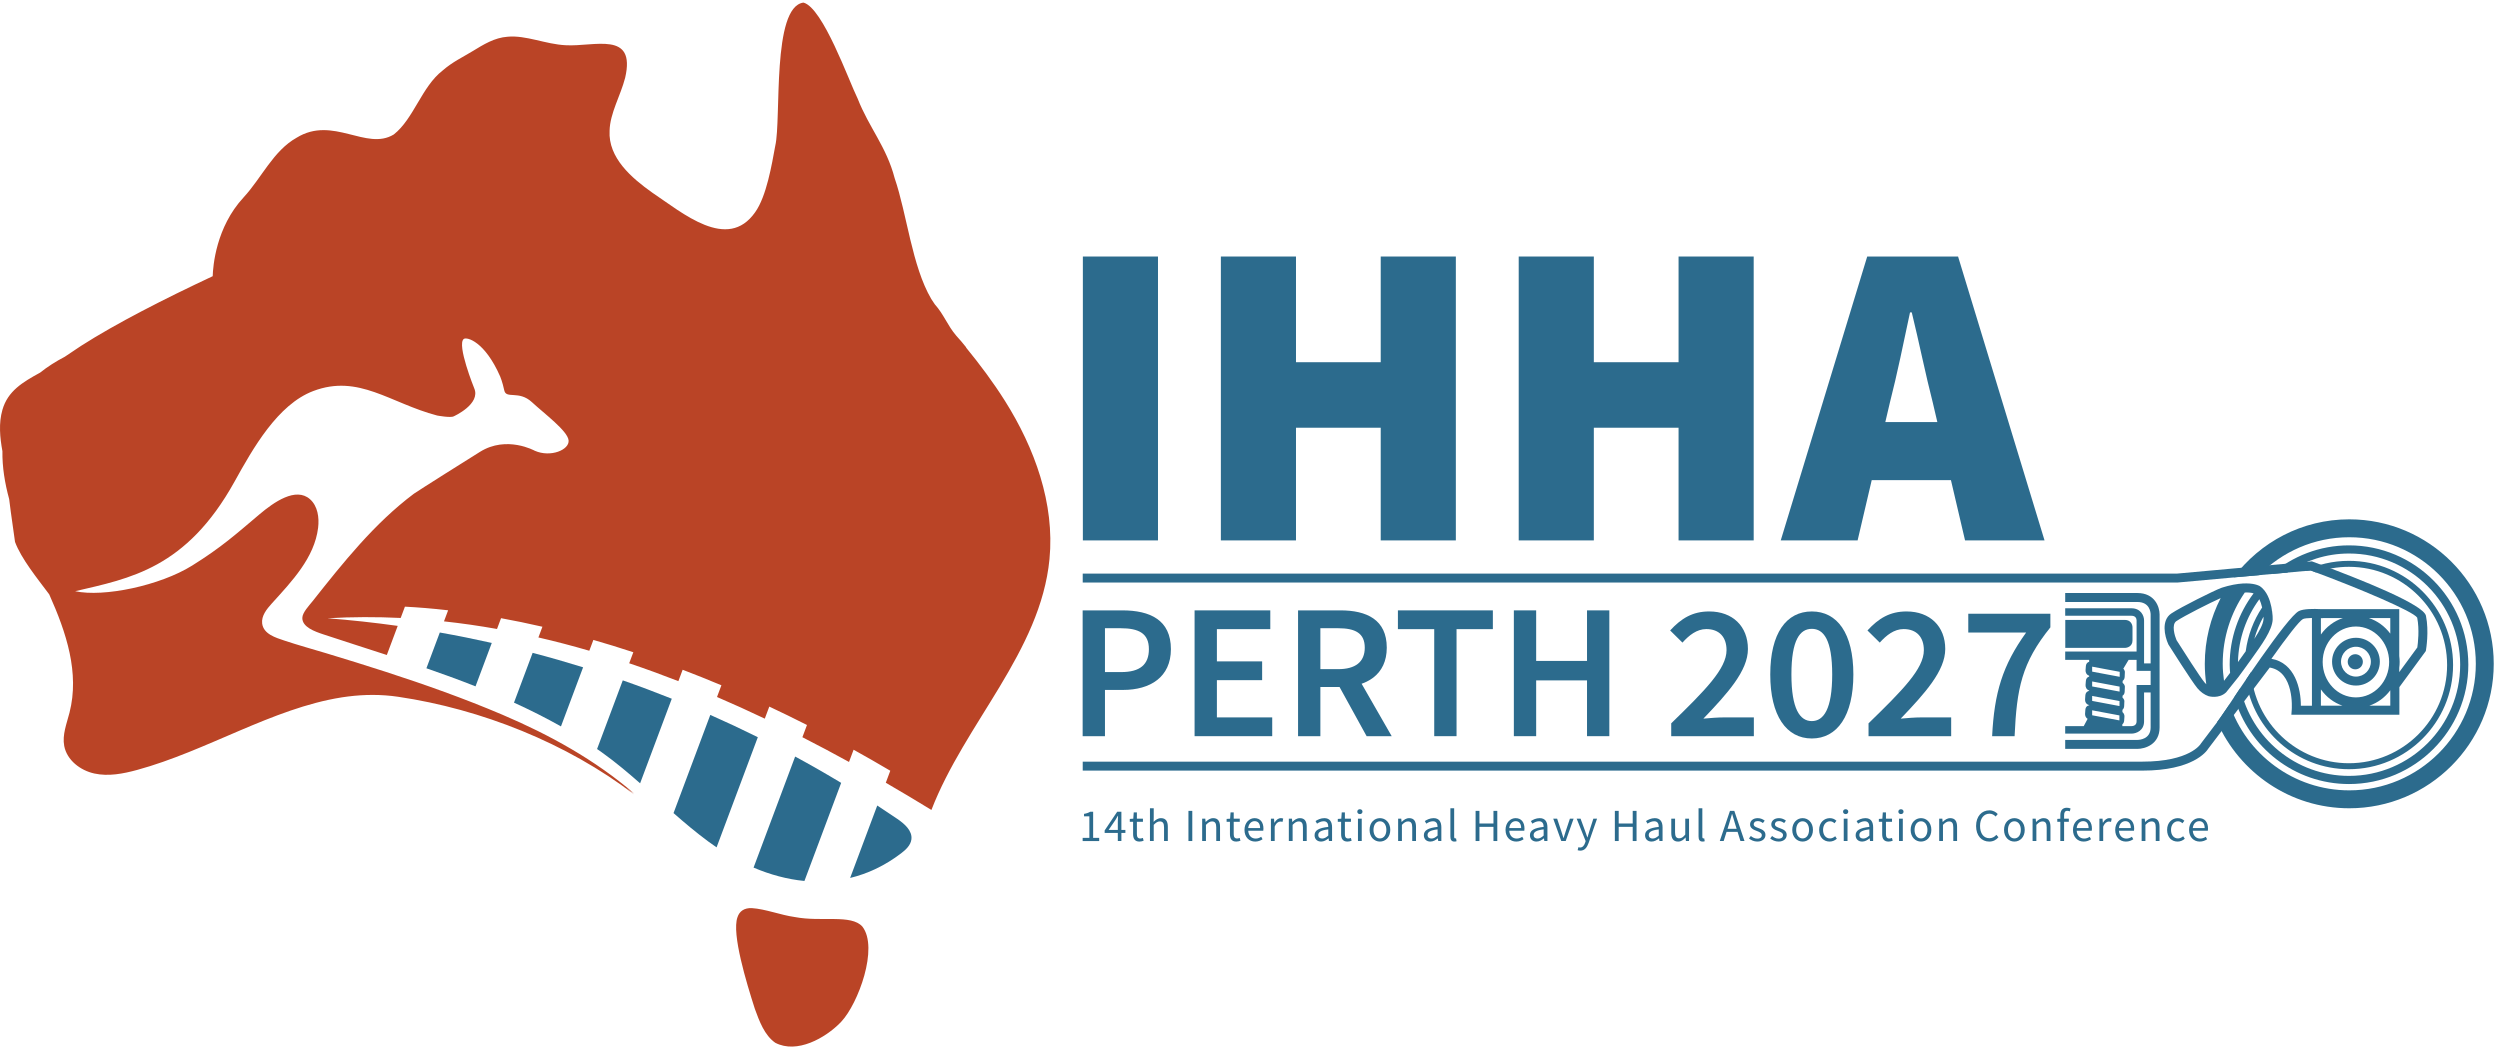 <svg xmlns:inkscape="http://www.inkscape.org/namespaces/inkscape" xmlns:sodipodi="http://sodipodi.sourceforge.net/DTD/sodipodi-0.dtd" xmlns="http://www.w3.org/2000/svg" xmlns:svg="http://www.w3.org/2000/svg" id="svg1" width="1022.813" height="428.187" viewBox="0 0 1022.813 428.187" sodipodi:docname="IHHA_CMYK.eps"><defs id="defs1"></defs><g id="g1" inkscape:groupmode="layer" inkscape:label="1"><g id="group-R5"><path id="path2" d="m 3448.95,1152.05 c 57.75,0 85.2,22.95 85.2,70.53 0,48.04 -30.05,64.38 -87.57,64.38 h -47.57 v -134.91 z m -118.58,189.82 h 121.89 c 85.92,0 149.59,-29.83 149.59,-119.29 0,-86.27 -63.9,-125.45 -147.22,-125.45 h -55.62 V 954.891 h -68.64 v 386.979" style="fill:#2c6b8d;fill-opacity:1;fill-rule:nonzero;stroke:none" transform="matrix(0.133,0,0,-0.133,0,428.187)"></path><path id="path3" d="m 3674.7,1341.87 h 232.89 v -57.75 h -164.26 v -99.17 h 139.17 v -57.75 h -139.17 v -114.56 h 170.18 V 954.891 H 3674.7 v 386.979" style="fill:#2c6b8d;fill-opacity:1;fill-rule:nonzero;stroke:none" transform="matrix(0.133,0,0,-0.133,0,428.187)"></path><path id="path4" d="m 4110.5,1124.47 49.71,40.95 120.82,-210.529 h -77.16 z m 5.8,36.57 c 53.02,0 81.89,22.01 81.89,66.04 0,44.49 -28.87,59.88 -81.89,59.88 h -54.67 v -125.92 z m -123.31,180.83 h 130.42 c 80.46,0 142.47,-28.41 142.47,-114.79 0,-83.2 -62.01,-120.95 -142.47,-120.95 h -61.78 V 954.891 h -68.64 v 386.979" style="fill:#2c6b8d;fill-opacity:1;fill-rule:nonzero;stroke:none" transform="matrix(0.133,0,0,-0.133,0,428.187)"></path><path id="path5" d="m 4411.88,1284.12 h -111.72 v 57.75 h 292.08 v -57.75 H 4480.52 V 954.891 h -68.64 v 329.229" style="fill:#2c6b8d;fill-opacity:1;fill-rule:nonzero;stroke:none" transform="matrix(0.133,0,0,-0.133,0,428.187)"></path><path id="path6" d="m 4656.8,1341.87 h 68.64 v -155.5 h 156.45 v 155.5 h 68.64 V 954.891 h -68.64 V 1126.49 H 4725.44 V 954.891 h -68.64 v 386.979" style="fill:#2c6b8d;fill-opacity:1;fill-rule:nonzero;stroke:none" transform="matrix(0.133,0,0,-0.133,0,428.187)"></path><path id="path7" d="m 5140.87,994.41 c 104.37,101.55 170.18,167.58 170.18,225.09 0,39.65 -21.78,64.85 -62.26,64.85 -29.11,0 -53.25,-19.17 -73.36,-41.65 l -37.87,37.4 c 34.32,37.16 68.87,58.46 120.23,58.46 71.96,0 119.05,-45.69 119.05,-115.51 0,-66.98 -62.01,-135.85 -137.04,-214.2 19.88,1.9 44.74,3.79 63.2,3.79 h 92.07 v -57.749 h -254.2 v 39.519" style="fill:#2c6b8d;fill-opacity:1;fill-rule:nonzero;stroke:none" transform="matrix(0.133,0,0,-0.133,0,428.187)"></path><path id="path8" d="m 5636.08,1144.71 c 0,106.51 -26.27,140.35 -62.72,140.35 -36.45,0 -62.72,-33.84 -62.72,-140.35 0,-106.51 26.27,-143.43 62.72,-143.43 36.45,0 62.72,36.92 62.72,143.43 z m -190.53,0 c 0,127.22 49.71,193.85 127.81,193.85 78.11,0 127.81,-66.99 127.81,-193.85 0,-127.22 -49.7,-196.921 -127.81,-196.921 -78.1,0 -127.81,69.701 -127.81,196.921" style="fill:#2c6b8d;fill-opacity:1;fill-rule:nonzero;stroke:none" transform="matrix(0.133,0,0,-0.133,0,428.187)"></path><path id="path9" d="m 5747.86,994.41 c 104.38,101.55 170.18,167.58 170.18,225.09 0,39.65 -21.78,64.85 -62.25,64.85 -29.11,0 -53.26,-19.17 -73.37,-41.65 l -37.87,37.4 c 34.32,37.16 68.87,58.46 120.24,58.46 71.95,0 119.04,-45.69 119.04,-115.51 0,-66.98 -62.01,-135.85 -137.03,-214.2 19.88,1.9 44.73,3.79 63.19,3.79 h 92.07 v -57.749 h -254.2 v 39.519" style="fill:#2c6b8d;fill-opacity:1;fill-rule:nonzero;stroke:none" transform="matrix(0.133,0,0,-0.133,0,428.187)"></path><path id="path10" d="m 6232.66,1273.7 h -177.98 v 57.75 h 252.54 v -41.89 c -88.29,-109.47 -103.43,-187.81 -110.06,-334.669 h -69.11 c 6.63,133.489 31.95,217.869 104.61,318.809" style="fill:#2c6b8d;fill-opacity:1;fill-rule:nonzero;stroke:none" transform="matrix(0.133,0,0,-0.133,0,428.187)"></path><path id="path11" d="m 3331.03,2430.36 h 231.09 v -873.28 h -231.09 v 873.28" style="fill:#2c6b8d;fill-opacity:1;fill-rule:nonzero;stroke:none" transform="matrix(0.133,0,0,-0.133,0,428.187)"></path><path id="path12" d="m 3755.55,2430.36 h 231.08 v -325.13 h 260.65 v 325.13 h 231.08 v -873.28 h -231.08 v 346.63 h -260.65 v -346.63 h -231.08 v 873.28" style="fill:#2c6b8d;fill-opacity:1;fill-rule:nonzero;stroke:none" transform="matrix(0.133,0,0,-0.133,0,428.187)"></path><path id="path13" d="m 4671.75,2430.36 h 231.08 v -325.13 h 260.65 v 325.13 h 231.08 v -873.28 h -231.08 v 346.63 h -260.65 v -346.63 h -231.08 v 873.28" style="fill:#2c6b8d;fill-opacity:1;fill-rule:nonzero;stroke:none" transform="matrix(0.133,0,0,-0.133,0,428.187)"></path><path id="path14" d="m 5668.56,1921.17 h 427.24 v -178.69 h -427.24 z m 75.24,509.19 h 279.45 l 266.01,-873.28 h -244.51 l -99.43,424.55 c -21.49,83.3 -42.99,189.44 -64.48,276.76 h -5.38 c -18.81,-88.67 -40.31,-193.46 -61.8,-276.76 l -99.42,-424.55 h -236.46 l 266.02,873.28" style="fill:#2c6b8d;fill-opacity:1;fill-rule:nonzero;stroke:none" transform="matrix(0.133,0,0,-0.133,0,428.187)"></path><path id="path15" d="m 1581.1,1058.01 c 49.33,-22.44 97.71,-46.63 144.51,-73.1 l 68.1,181.83 c -51.42,15.95 -103.17,30.82 -155.25,44.46 l -57.36,-153.19" style="fill:#2c6b8d;fill-opacity:1;fill-rule:nonzero;stroke:none" transform="matrix(0.133,0,0,-0.133,0,428.187)"></path><path id="path16" d="m 1836.66,915.328 c 4.64,-3.226 9.32,-6.418 13.92,-9.707 41.35,-29.551 80.28,-62.172 118.48,-95.723 l 97.44,260.172 c -49.83,19.92 -100.08,38.79 -150.74,56.49 l -79.1,-211.232" style="fill:#2c6b8d;fill-opacity:1;fill-rule:nonzero;stroke:none" transform="matrix(0.133,0,0,-0.133,0,428.187)"></path><path id="path17" d="m 1953.31,775.859 c 0.83,-0.711 -0.84,0.719 0,0 v 0" style="fill:#f25c19;fill-opacity:1;fill-rule:nonzero;stroke:none" transform="matrix(0.133,0,0,-0.133,0,428.187)"></path><path id="path18" d="m 2318.05,550.578 c 50.87,-21.648 103.54,-35.969 156.49,-41.109 l 113.01,301.761 c -46.57,28.059 -93.77,55.071 -141.57,80.969 L 2318.05,550.578" style="fill:#2c6b8d;fill-opacity:1;fill-rule:nonzero;stroke:none" transform="matrix(0.133,0,0,-0.133,0,428.187)"></path><path id="path19" d="m 2759.77,700.73 c -20.24,13.852 -40.68,27.411 -61.21,40.84 l -83.44,-222.82 c 54.03,13.039 106.92,37.648 156.99,75.879 14.46,11.031 29.18,24.699 31.48,42.742 3.41,26.879 -21.45,48.059 -43.82,63.359" style="fill:#2c6b8d;fill-opacity:1;fill-rule:nonzero;stroke:none" transform="matrix(0.133,0,0,-0.133,0,428.187)"></path><path id="path20" d="m 1311.7,1163.76 c 50.46,-17.49 101,-35.87 151.06,-55.64 l 50.01,133.55 c -53.04,11.88 -106.34,22.63 -159.87,32.09 l -41.2,-110" style="fill:#2c6b8d;fill-opacity:1;fill-rule:nonzero;stroke:none" transform="matrix(0.133,0,0,-0.133,0,428.187)"></path><path id="path21" d="M 2184.95,1020.28 2071.87,718.309 c 34.51,-30.329 69.62,-59.911 106.57,-87.18 8.5,-6.27 17.12,-12.359 25.84,-18.238 l 126.89,338.828 c -48.23,23.929 -96.97,46.812 -146.22,68.561" style="fill:#2c6b8d;fill-opacity:1;fill-rule:nonzero;stroke:none" transform="matrix(0.133,0,0,-0.133,0,428.187)"></path><path id="path22" d="m 1950.85,775.461 c 0.83,-0.723 -0.84,0.711 0,0 v 0" style="fill:#f25c19;fill-opacity:1;fill-rule:nonzero;stroke:none" transform="matrix(0.133,0,0,-0.133,0,428.187)"></path><path id="path23" d="m 2585.46,74.031 c -46.27,-47.43 -133.8,-97.27 -200.63,-62.293 -33.15,23.094 -48.91,66.281 -62.65,103.871 -26.36,81.911 -71.67,231.211 -53.73,281.981 6.07,19.211 21.25,29.211 43.98,28.41 42.37,-2.699 88.88,-21.43 132.48,-27.48 82.26,-15.86 173.24,9.261 207.83,-29.321 50.77,-65.34 -13.02,-237.25 -64.55,-292.211 l -2.73,-2.957" style="fill:#ba4426;fill-opacity:1;fill-rule:nonzero;stroke:none" transform="matrix(0.133,0,0,-0.133,0,428.187)"></path><path id="path24" d="m 3091.2,1986.49 c -36.19,57.5 -76.91,111.71 -119.84,164.32 l 0.85,-0.03 c -9.78,12.57 -20.27,24.58 -30.98,36.35 -27.48,32.51 -37.45,64.53 -65.79,96.37 -3.7,5.29 -7.35,10.6 -10.66,16.09 -59.54,101.09 -75.02,262.18 -112.73,371.85 -24.98,96.15 -79.1,155.93 -113.73,244.53 -26.86,53.87 -106.72,279.87 -166.79,295.48 -97.99,-12.99 -67.64,-358 -86.69,-440.33 -10.7,-58.23 -27.04,-155.97 -61.93,-204.58 -85.31,-121.69 -223.6,-1.68 -316.59,60.4 -62.86,44.65 -135.93,106.82 -131.13,190.38 1.12,53.74 33.79,108.07 47.81,162.61 34.04,145.84 -95.2,95.14 -183.11,100.37 -61.47,3 -121.88,31.4 -178.46,26.15 -40.41,-2.84 -74.05,-23.99 -107.55,-44.35 -29.52,-18.11 -61.9,-32.96 -92.48,-59.74 -64.28,-49.74 -88.78,-148.63 -150.2,-196.65 -84.31,-51.33 -187.13,58.79 -298.649,-9.85 C 840.684,2755.73 804.777,2672.18 749.078,2611.97 664.195,2520.21 655.203,2400.38 654.316,2369.84 505.32,2299.95 357.211,2224.6 248.949,2155.27 l -49.531,-33.17 c -27.195,-14.23 -52.75,-30.25 -75.98,-48.87 -54.165,-29.61 -99.469,-56.72 -116.032,-114.54 -11.895,-41.53 -7.637,-84.84 0.023,-127.18 -0.684,-48.35 7.242,-98.02 20.723,-147.18 1.567,-13.13 3.18,-26.26 5.062,-39.44 l 12.98,-92.45 C 65.231,1500.95 114.484,1440.5 151.41,1391.1 c 52.949,-118.09 93.57,-241.37 62.422,-363.74 -8.625,-33.891 -22.793,-68.282 -16.269,-102.641 8.281,-43.598 49.433,-75.278 92.796,-84.719 43.368,-9.43 88.543,-0.66 131.364,11 213.863,58.262 416.707,189.55 629.187,223.17 0.91,0.14 1.82,0.28 2.72,0.42 5.59,0.86 11.18,1.61 16.78,2.33 50.79,6.36 102.17,6.85 154.41,-0.86 254.76,-37.59 519.17,-142.201 726.03,-300.599 -8.3,7.098 -16.72,14.051 -25.21,20.918 8.05,-5.84 16.55,-12.688 24.62,-17.5 -120.07,103.242 -259.71,180.242 -404.77,241.951 -58.7,24.98 -118.16,48.16 -178.09,70.02 -119.99,43.75 -241.85,82.16 -364.07,119.15 -42.736,12.94 -86.053,24.68 -128.353,38.89 -26.598,8.94 -64.422,19.82 -68.539,52.74 -2.762,23.28 13.804,43.96 29.546,61.33 62.172,68.57 131.301,140.88 142.559,232.75 3.867,31.56 -1.152,67.13 -25.004,88.16 -43.629,38.46 -111.117,-9.24 -155.566,-46.75 -71.727,-60.54 -115.727,-100.59 -207.004,-157.52 -98.981,-61.73 -272.453,-97.95 -359.735,-78.76 168.157,39.38 341.641,69.18 490.11,336.85 56.898,102.58 132.609,237.3 242.281,278.9 139.885,53.04 236.445,-37.31 381.135,-75.35 0,0 41.94,-7.82 51.09,-2.39 0,0 84.2,37.64 62.8,86.55 0,0 -54.26,134.01 -32.1,151.32 9.21,7.18 64.8,-7.23 112.18,-115.74 0,0 6.65,-15.42 12.54,-42.67 5.82,-26.93 44.94,0.98 84.68,-35.7 39.74,-36.69 110.05,-88.65 113.1,-117.69 3.06,-29.04 -55.02,-53.5 -103.93,-32.1 0,0 -86.46,48.13 -168.65,-3.33 -177.21,-110.95 -203.34,-128.8 -203.34,-128.8 -121.6,-91.2 -217.42,-211.75 -311.802,-330.89 -10.25,-12.94 -31.183,-34.64 -31.348,-51.14 -0.281,-28.19 38.02,-41.77 64.782,-50.64 63.128,-20.91 128.638,-41.69 195.138,-63.42 l 33.53,89.55 c -71.75,9.99 -143.8,17.89 -216.05,23.45 75.39,4.4 150.47,4.54 225.18,0.91 l 13.02,34.76 c 39.26,-2.03 83.67,-5.53 132.91,-11.19 l -12.76,-34.05 c 54.62,-5.93 109,-13.76 163.13,-23.41 l 12.42,33.18 c 40.32,-7.34 82.77,-16.03 127.26,-26.28 l -12.34,-32.97 c 52.47,-12.08 104.67,-25.76 156.58,-40.88 l 12.47,33.29 c 39.73,-11.4 80.7,-23.97 122.91,-37.88 l -12.71,-33.95 c 50.75,-17.09 101.19,-35.46 151.29,-55 l 13.13,35.04 c 38.89,-14.81 78.63,-30.7 119.21,-47.77 l -13.49,-36.01 c 49.35,-21.21 98.33,-43.47 146.94,-66.62 l 13.89,37.08 c 38.02,-17.84 76.66,-36.68 115.91,-56.588 l -14.09,-37.614 c 48.22,-24.617 96.02,-50.027 143.4,-76.109 l 14.09,37.633 c 37.15,-20.59 74.79,-42.141 112.88,-64.66 l -13.82,-36.922 c 47.25,-27.391 94.05,-55.328 140.34,-83.699 103.21,267.148 335.61,486.609 363.21,771.679 16.55,170.93 -45.65,341.58 -137.14,486.92" style="fill:#ba4426;fill-opacity:1;fill-rule:nonzero;stroke:none" transform="matrix(0.133,0,0,-0.133,0,428.187)"></path><path id="path25" d="m 3330.37,642.012 h 20.66 v 66.367 h -16.43 v 7.48 c 8.21,1.442 14.18,3.629 19.18,6.621 h 8.87 v -80.468 h 18.61 v -9.68 h -50.89 v 9.68" style="fill:#2c6b8d;fill-opacity:1;fill-rule:nonzero;stroke:none" transform="matrix(0.133,0,0,-0.133,0,428.187)"></path><path id="path26" d="m 3438.55,692.738 c 0,4.742 0.39,12.543 0.68,17.274 h -0.57 c -2.26,-4.301 -4.81,-8.242 -7.35,-12.711 l -21.06,-30.813 h 51.6 v -9.258 h -63.78 v 7.661 l 38.57,57.589 h 12.91 v -90.148 h -11 v 60.406" style="fill:#2c6b8d;fill-opacity:1;fill-rule:nonzero;stroke:none" transform="matrix(0.133,0,0,-0.133,0,428.187)"></path><path id="path27" d="m 3485.58,653.57 v 38 h -10.23 v 8.789 l 10.74,0.68 1.4,19.27 h 9.71 v -19.27 h 18.62 v -9.469 h -18.62 v -38.199 c 0,-8.402 2.71,-13.262 10.62,-13.262 2.45,0 5.6,0.922 7.83,1.84 l 2.25,-8.769 c -3.86,-1.309 -8.46,-2.539 -12.75,-2.539 -14.63,0 -19.57,9.257 -19.57,22.929" style="fill:#2c6b8d;fill-opacity:1;fill-rule:nonzero;stroke:none" transform="matrix(0.133,0,0,-0.133,0,428.187)"></path><path id="path28" d="m 3537.4,733.02 h 11.62 v -27.54 l -0.41,-14.121 c 6.41,6.211 13.37,11.371 22.8,11.371 14.48,0 20.99,-9.339 20.99,-26.871 v -43.527 h -11.63 v 42.027 c 0,12.801 -3.87,18.27 -12.97,18.27 -7.02,0 -11.89,-3.578 -18.78,-10.547 v -49.75 H 3537.4 V 733.02" style="fill:#2c6b8d;fill-opacity:1;fill-rule:nonzero;stroke:none" transform="matrix(0.133,0,0,-0.133,0,428.187)"></path><path id="path29" d="m 3655.82,725.09 h 11.81 v -92.758 h -11.81 v 92.758" style="fill:#2c6b8d;fill-opacity:1;fill-rule:nonzero;stroke:none" transform="matrix(0.133,0,0,-0.133,0,428.187)"></path><path id="path30" d="m 3698,701.039 h 9.6 l 0.98,-9.91 h 0.39 c 6.55,6.441 13.61,11.601 23.05,11.601 14.47,0 20.97,-9.339 20.97,-26.871 v -43.527 h -11.62 v 42.027 c 0,12.801 -3.88,18.27 -12.97,18.27 -7.02,0 -11.89,-3.578 -18.78,-10.547 v -49.75 H 3698 v 68.707" style="fill:#2c6b8d;fill-opacity:1;fill-rule:nonzero;stroke:none" transform="matrix(0.133,0,0,-0.133,0,428.187)"></path><path id="path31" d="m 3783.45,653.57 v 38 h -10.23 v 8.789 l 10.74,0.68 1.4,19.27 h 9.71 v -19.27 h 18.61 v -9.469 h -18.61 v -38.199 c 0,-8.402 2.71,-13.262 10.62,-13.262 2.45,0 5.6,0.922 7.83,1.84 l 2.25,-8.769 c -3.86,-1.309 -8.46,-2.539 -12.75,-2.539 -14.62,0 -19.57,9.257 -19.57,22.929" style="fill:#2c6b8d;fill-opacity:1;fill-rule:nonzero;stroke:none" transform="matrix(0.133,0,0,-0.133,0,428.187)"></path><path id="path32" d="m 3876.22,672.219 c 0,13.769 -6.19,21.25 -16.94,21.25 -9.65,0 -18.28,-7.758 -19.7,-21.25 z m -48.03,-5.629 c 0,22.371 15.07,36.14 30.89,36.14 17.52,0 27.42,-12.582 27.42,-32.242 0,-2.449 -0.21,-4.91 -0.55,-6.597 h -46.26 c 0.83,-14.551 9.73,-23.993 22.82,-23.993 6.6,0 12.01,2.133 17.1,5.493 l 4.16,-7.629 c -6.02,-3.942 -13.34,-7.121 -22.69,-7.121 -18.31,0 -32.89,13.39 -32.89,35.949" style="fill:#2c6b8d;fill-opacity:1;fill-rule:nonzero;stroke:none" transform="matrix(0.133,0,0,-0.133,0,428.187)"></path><path id="path33" d="m 3909.49,701.039 h 9.61 l 0.98,-12.508 h 0.39 c 4.78,8.707 11.8,14.199 19.53,14.199 3.05,0 5.18,-0.378 7.33,-1.41 l -2.16,-10.199 c -2.37,0.738 -3.92,1.129 -6.67,1.129 -5.8,0 -12.74,-4.18 -17.38,-15.801 v -44.117 h -11.63 v 68.707" style="fill:#2c6b8d;fill-opacity:1;fill-rule:nonzero;stroke:none" transform="matrix(0.133,0,0,-0.133,0,428.187)"></path><path id="path34" d="m 3964.63,701.039 h 9.6 l 0.99,-9.91 h 0.38 c 6.55,6.441 13.62,11.601 23.05,11.601 14.47,0 20.98,-9.339 20.98,-26.871 V 632.332 H 4008 v 42.027 c 0,12.801 -3.87,18.27 -12.96,18.27 -7.02,0 -11.89,-3.578 -18.78,-10.547 v -49.75 h -11.63 v 68.707" style="fill:#2c6b8d;fill-opacity:1;fill-rule:nonzero;stroke:none" transform="matrix(0.133,0,0,-0.133,0,428.187)"></path><path id="path35" d="m 4085.98,649.102 v 19.078 c -23.02,-2.77 -30.81,-8.41 -30.81,-17.192 0,-7.808 5.3,-10.988 12.04,-10.988 6.64,0 12.12,3.23 18.77,9.102 z m -42.19,1.07 c 0,14.969 12.91,22.449 42.19,25.629 -0.02,8.84 -2.96,17.359 -14.18,17.359 -7.95,0 -15.1,-3.769 -20.49,-7.371 l -4.55,7.973 c 6.32,4.148 15.97,8.968 26.99,8.968 16.76,0 23.86,-11.14 23.86,-28.25 v -42.148 h -9.6 l -0.99,8.207 h -0.38 c -6.55,-5.437 -14.2,-9.898 -22.72,-9.898 -11.5,0 -20.13,7.129 -20.13,19.531" style="fill:#2c6b8d;fill-opacity:1;fill-rule:nonzero;stroke:none" transform="matrix(0.133,0,0,-0.133,0,428.187)"></path><path id="path36" d="m 4125.44,653.57 v 38 h -10.23 v 8.789 l 10.74,0.68 1.4,19.27 h 9.71 v -19.27 h 18.61 v -9.469 h -18.61 v -38.199 c 0,-8.402 2.71,-13.262 10.62,-13.262 2.45,0 5.6,0.922 7.83,1.84 l 2.25,-8.769 c -3.86,-1.309 -8.46,-2.539 -12.75,-2.539 -14.63,0 -19.57,9.257 -19.57,22.929" style="fill:#2c6b8d;fill-opacity:1;fill-rule:nonzero;stroke:none" transform="matrix(0.133,0,0,-0.133,0,428.187)"></path><path id="path37" d="m 4177.26,701.039 h 11.62 v -68.707 h -11.62 z m -2.13,21.633 c 0,4.566 3.51,7.508 8.03,7.508 4.52,0 8.03,-2.942 8.03,-7.508 0,-4.391 -3.51,-7.512 -8.03,-7.512 -4.52,0 -8.03,3.121 -8.03,7.512" style="fill:#2c6b8d;fill-opacity:1;fill-rule:nonzero;stroke:none" transform="matrix(0.133,0,0,-0.133,0,428.187)"></path><path id="path38" d="m 4264.67,666.59 c 0,15.75 -8.01,26.461 -19.82,26.461 -11.82,0 -19.83,-10.711 -19.83,-26.461 0,-15.738 8.01,-26.281 19.83,-26.281 11.81,0 19.82,10.543 19.82,26.281 z m -51.66,0 c 0,22.93 14.99,36.14 31.84,36.14 16.84,0 31.83,-13.21 31.83,-36.14 0,-22.738 -14.99,-35.949 -31.83,-35.949 -16.85,0 -31.84,13.211 -31.84,35.949" style="fill:#2c6b8d;fill-opacity:1;fill-rule:nonzero;stroke:none" transform="matrix(0.133,0,0,-0.133,0,428.187)"></path><path id="path39" d="m 4300.82,701.039 h 9.6 l 0.98,-9.91 h 0.39 c 6.55,6.441 13.61,11.601 23.05,11.601 14.47,0 20.98,-9.339 20.98,-26.871 v -43.527 h -11.63 v 42.027 c 0,12.801 -3.87,18.27 -12.97,18.27 -7.02,0 -11.89,-3.578 -18.78,-10.547 v -49.75 h -11.62 v 68.707" style="fill:#2c6b8d;fill-opacity:1;fill-rule:nonzero;stroke:none" transform="matrix(0.133,0,0,-0.133,0,428.187)"></path><path id="path40" d="m 4422.17,649.102 v 19.078 c -23.02,-2.77 -30.81,-8.41 -30.81,-17.192 0,-7.808 5.3,-10.988 12.04,-10.988 6.64,0 12.11,3.23 18.77,9.102 z m -42.19,1.07 c 0,14.969 12.91,22.449 42.19,25.629 -0.03,8.84 -2.96,17.359 -14.18,17.359 -7.95,0 -15.11,-3.769 -20.49,-7.371 l -4.55,7.973 c 6.32,4.148 15.96,8.968 26.98,8.968 16.77,0 23.87,-11.14 23.87,-28.25 v -42.148 h -9.61 l -0.98,8.207 h -0.39 c -6.55,-5.437 -14.19,-9.898 -22.72,-9.898 -11.5,0 -20.12,7.129 -20.12,19.531" style="fill:#2c6b8d;fill-opacity:1;fill-rule:nonzero;stroke:none" transform="matrix(0.133,0,0,-0.133,0,428.187)"></path><path id="path41" d="m 4461.56,646.129 v 86.891 h 11.63 v -87.731 c 0,-3.559 1.54,-4.98 3.24,-4.98 0.67,0 1.23,0 2.54,0.293 l 1.58,-8.883 c -1.65,-0.598 -3.65,-1.078 -6.69,-1.078 -8.71,0 -12.3,5.55 -12.3,15.488" style="fill:#2c6b8d;fill-opacity:1;fill-rule:nonzero;stroke:none" transform="matrix(0.133,0,0,-0.133,0,428.187)"></path><path id="path42" d="m 4539.13,725.09 h 11.81 v -38.852 h 43.14 v 38.852 h 11.8 v -92.758 h -11.8 v 43.617 h -43.14 v -43.617 h -11.81 v 92.758" style="fill:#2c6b8d;fill-opacity:1;fill-rule:nonzero;stroke:none" transform="matrix(0.133,0,0,-0.133,0,428.187)"></path><path id="path43" d="m 4679.22,672.219 c 0,13.769 -6.19,21.25 -16.94,21.25 -9.65,0 -18.28,-7.758 -19.7,-21.25 z m -48.03,-5.629 c 0,22.371 15.07,36.14 30.89,36.14 17.52,0 27.41,-12.582 27.41,-32.242 0,-2.449 -0.2,-4.91 -0.54,-6.597 h -46.26 c 0.83,-14.551 9.73,-23.993 22.82,-23.993 6.59,0 12.01,2.133 17.1,5.493 l 4.16,-7.629 c -6.02,-3.942 -13.34,-7.121 -22.69,-7.121 -18.31,0 -32.89,13.39 -32.89,35.949" style="fill:#2c6b8d;fill-opacity:1;fill-rule:nonzero;stroke:none" transform="matrix(0.133,0,0,-0.133,0,428.187)"></path><path id="path44" d="m 4748.46,649.102 v 19.078 c -23.02,-2.77 -30.81,-8.41 -30.81,-17.192 0,-7.808 5.3,-10.988 12.04,-10.988 6.64,0 12.11,3.23 18.77,9.102 z m -42.2,1.07 c 0,14.969 12.92,22.449 42.2,25.629 -0.03,8.84 -2.96,17.359 -14.18,17.359 -7.95,0 -15.11,-3.769 -20.49,-7.371 l -4.55,7.973 c 6.32,4.148 15.96,8.968 26.98,8.968 16.77,0 23.86,-11.14 23.86,-28.25 v -42.148 h -9.6 l -0.98,8.207 h -0.39 c -6.55,-5.437 -14.19,-9.898 -22.72,-9.898 -11.5,0 -20.13,7.129 -20.13,19.531" style="fill:#2c6b8d;fill-opacity:1;fill-rule:nonzero;stroke:none" transform="matrix(0.133,0,0,-0.133,0,428.187)"></path><path id="path45" d="m 4777.96,701.039 h 11.98 l 12.99,-39.027 c 2.06,-6.711 4.29,-13.711 6.34,-20.262 h 0.57 c 2.05,6.551 4.28,13.551 6.34,20.262 l 12.99,39.027 h 11.39 l -24.3,-68.707 h -13.52 l -24.78,68.707" style="fill:#2c6b8d;fill-opacity:1;fill-rule:nonzero;stroke:none" transform="matrix(0.133,0,0,-0.133,0,428.187)"></path><path id="path46" d="m 4853.06,604.141 2.28,9.257 c 1.36,-0.457 3.47,-1.027 5.24,-1.027 7.75,0 12.65,6.219 15.48,14.75 l 1.57,5.07 -27.57,68.848 h 11.98 L 4876.06,663 c 2.16,-5.961 4.46,-13 6.7,-19.352 h 0.56 c 1.95,6.243 3.9,13.282 5.78,19.352 l 12.24,38.039 h 11.4 l -25.89,-74.367 c -4.86,-13.633 -11.95,-23.953 -25.73,-23.953 -3.19,0 -5.84,0.57 -8.06,1.422" style="fill:#2c6b8d;fill-opacity:1;fill-rule:nonzero;stroke:none" transform="matrix(0.133,0,0,-0.133,0,428.187)"></path><path id="path47" d="m 4967.49,725.09 h 11.81 v -38.852 h 43.14 v 38.852 h 11.8 v -92.758 h -11.8 v 43.617 h -43.14 v -43.617 h -11.81 v 92.758" style="fill:#2c6b8d;fill-opacity:1;fill-rule:nonzero;stroke:none" transform="matrix(0.133,0,0,-0.133,0,428.187)"></path><path id="path48" d="m 5102.6,649.102 v 19.078 c -23.02,-2.77 -30.81,-8.41 -30.81,-17.192 0,-7.808 5.3,-10.988 12.04,-10.988 6.64,0 12.12,3.23 18.77,9.102 z m -42.19,1.07 c 0,14.969 12.91,22.449 42.19,25.629 -0.03,8.84 -2.96,17.359 -14.18,17.359 -7.95,0 -15.1,-3.769 -20.49,-7.371 l -4.55,7.973 c 6.32,4.148 15.97,8.968 26.99,8.968 16.76,0 23.86,-11.14 23.86,-28.25 v -42.148 h -9.6 l -0.99,8.207 h -0.38 c -6.55,-5.437 -14.2,-9.898 -22.73,-9.898 -11.49,0 -20.12,7.129 -20.12,19.531" style="fill:#2c6b8d;fill-opacity:1;fill-rule:nonzero;stroke:none" transform="matrix(0.133,0,0,-0.133,0,428.187)"></path><path id="path49" d="m 5141.07,657.5 v 43.539 h 11.63 V 659 c 0,-12.801 3.87,-18.27 12.96,-18.27 7.02,0 11.89,3.481 18.4,11.579 v 48.73 h 11.62 v -68.707 h -9.6 l -0.98,10.758 h -0.39 c -6.37,-7.5 -13.23,-12.449 -22.66,-12.449 -14.48,0 -20.98,9.339 -20.98,26.859" style="fill:#2c6b8d;fill-opacity:1;fill-rule:nonzero;stroke:none" transform="matrix(0.133,0,0,-0.133,0,428.187)"></path><path id="path50" d="m 5224.98,646.129 v 86.891 h 11.63 v -87.731 c 0,-3.559 1.54,-4.98 3.24,-4.98 0.67,0 1.23,0 2.54,0.293 l 1.58,-8.883 c -1.65,-0.598 -3.65,-1.078 -6.69,-1.078 -8.71,0 -12.3,5.55 -12.3,15.488" style="fill:#2c6b8d;fill-opacity:1;fill-rule:nonzero;stroke:none" transform="matrix(0.133,0,0,-0.133,0,428.187)"></path><path id="path51" d="m 5306.74,670.012 h 42.72 v -9.422 h -42.72 z m 14.89,55.078 h 13.32 l 31.38,-92.758 h -12.51 l -16.17,51.809 c -3.33,10.371 -6.31,20.558 -9.29,31.257 h -0.56 c -2.88,-10.75 -5.85,-20.886 -9.19,-31.257 l -16.35,-51.809 h -12.01 l 31.38,92.758" style="fill:#2c6b8d;fill-opacity:1;fill-rule:nonzero;stroke:none" transform="matrix(0.133,0,0,-0.133,0,428.187)"></path><path id="path52" d="m 5380.08,640.172 5.74,7.656 c 5.96,-4.808 12.03,-8.137 20.28,-8.137 9.02,0 13.5,4.809 13.5,10.668 0,7.071 -8.11,10.192 -15.71,13.02 -9.63,3.519 -20.49,8.262 -20.49,19.851 0,10.989 8.8,19.5 23.69,19.5 8.56,0 16.04,-3.5 21.37,-7.718 l -5.56,-7.453 c -4.74,3.5 -9.59,6.113 -15.67,6.113 -8.66,0 -12.65,-4.602 -12.65,-9.852 0,-6.531 7.47,-9.011 15.25,-11.91 9.91,-3.738 20.95,-7.769 20.95,-20.851 0,-11.141 -8.85,-20.418 -25.06,-20.418 -9.77,0 -19.18,4.129 -25.64,9.531" style="fill:#2c6b8d;fill-opacity:1;fill-rule:nonzero;stroke:none" transform="matrix(0.133,0,0,-0.133,0,428.187)"></path><path id="path53" d="m 5445.39,640.172 5.74,7.656 c 5.97,-4.808 12.03,-8.137 20.28,-8.137 9.02,0 13.5,4.809 13.5,10.668 0,7.071 -8.11,10.192 -15.71,13.02 -9.62,3.519 -20.49,8.262 -20.49,19.851 0,10.989 8.81,19.5 23.7,19.5 8.55,0 16.03,-3.5 21.36,-7.718 l -5.56,-7.453 c -4.73,3.5 -9.59,6.113 -15.67,6.113 -8.65,0 -12.65,-4.602 -12.65,-9.852 0,-6.531 7.47,-9.011 15.25,-11.91 9.91,-3.738 20.95,-7.769 20.95,-20.851 0,-11.141 -8.85,-20.418 -25.06,-20.418 -9.76,0 -19.18,4.129 -25.64,9.531" style="fill:#2c6b8d;fill-opacity:1;fill-rule:nonzero;stroke:none" transform="matrix(0.133,0,0,-0.133,0,428.187)"></path><path id="path54" d="m 5564.88,666.59 c 0,15.75 -8,26.461 -19.82,26.461 -11.81,0 -19.83,-10.711 -19.83,-26.461 0,-15.738 8.02,-26.281 19.83,-26.281 11.82,0 19.82,10.543 19.82,26.281 z m -51.66,0 c 0,22.93 15,36.14 31.84,36.14 16.84,0 31.83,-13.21 31.83,-36.14 0,-22.738 -14.99,-35.949 -31.83,-35.949 -16.84,0 -31.84,13.211 -31.84,35.949" style="fill:#2c6b8d;fill-opacity:1;fill-rule:nonzero;stroke:none" transform="matrix(0.133,0,0,-0.133,0,428.187)"></path><path id="path55" d="m 5595.93,666.59 c 0,22.93 15.49,36.14 33.05,36.14 9.02,0 15.27,-3.718 20.1,-8.058 l -5.95,-7.692 c -4,3.622 -8.23,6.071 -13.63,6.071 -12.43,0 -21.56,-10.711 -21.56,-26.461 0,-15.738 8.61,-26.281 21.25,-26.281 6.28,0 11.85,3.062 16.13,6.851 l 5.04,-7.789 c -6.17,-5.5 -13.97,-8.73 -22.21,-8.73 -18.28,0 -32.22,13.211 -32.22,35.949" style="fill:#2c6b8d;fill-opacity:1;fill-rule:nonzero;stroke:none" transform="matrix(0.133,0,0,-0.133,0,428.187)"></path><path id="path56" d="m 5671.58,701.039 h 11.63 v -68.707 h -11.63 z m -2.13,21.633 c 0,4.566 3.51,7.508 8.03,7.508 4.53,0 8.03,-2.942 8.03,-7.508 0,-4.391 -3.5,-7.512 -8.03,-7.512 -4.52,0 -8.03,3.121 -8.03,7.512" style="fill:#2c6b8d;fill-opacity:1;fill-rule:nonzero;stroke:none" transform="matrix(0.133,0,0,-0.133,0,428.187)"></path><path id="path57" d="m 5750.38,649.102 v 19.078 c -23.02,-2.77 -30.81,-8.41 -30.81,-17.192 0,-7.808 5.3,-10.988 12.04,-10.988 6.64,0 12.11,3.23 18.77,9.102 z m -42.2,1.07 c 0,14.969 12.92,22.449 42.2,25.629 -0.03,8.84 -2.96,17.359 -14.19,17.359 -7.94,0 -15.1,-3.769 -20.48,-7.371 l -4.56,7.973 c 6.33,4.148 15.97,8.968 26.99,8.968 16.77,0 23.86,-11.14 23.86,-28.25 v -42.148 h -9.6 l -0.98,8.207 h -0.39 c -6.55,-5.437 -14.19,-9.898 -22.72,-9.898 -11.5,0 -20.13,7.129 -20.13,19.531" style="fill:#2c6b8d;fill-opacity:1;fill-rule:nonzero;stroke:none" transform="matrix(0.133,0,0,-0.133,0,428.187)"></path><path id="path58" d="m 5789.83,653.57 v 38 h -10.22 v 8.789 l 10.74,0.68 1.39,19.27 h 9.72 v -19.27 h 18.61 v -9.469 h -18.61 v -38.199 c 0,-8.402 2.7,-13.262 10.62,-13.262 2.44,0 5.59,0.922 7.82,1.84 l 2.25,-8.769 c -3.85,-1.309 -8.46,-2.539 -12.75,-2.539 -14.62,0 -19.57,9.257 -19.57,22.929" style="fill:#2c6b8d;fill-opacity:1;fill-rule:nonzero;stroke:none" transform="matrix(0.133,0,0,-0.133,0,428.187)"></path><path id="path59" d="m 5841.65,701.039 h 11.63 v -68.707 h -11.63 z m -2.13,21.633 c 0,4.566 3.52,7.508 8.03,7.508 4.53,0 8.03,-2.942 8.03,-7.508 0,-4.391 -3.5,-7.512 -8.03,-7.512 -4.51,0 -8.03,3.121 -8.03,7.512" style="fill:#2c6b8d;fill-opacity:1;fill-rule:nonzero;stroke:none" transform="matrix(0.133,0,0,-0.133,0,428.187)"></path><path id="path60" d="m 5929.06,666.59 c 0,15.75 -8,26.461 -19.82,26.461 -11.82,0 -19.83,-10.711 -19.83,-26.461 0,-15.738 8.01,-26.281 19.83,-26.281 11.82,0 19.82,10.543 19.82,26.281 z m -51.66,0 c 0,22.93 15,36.14 31.84,36.14 16.84,0 31.83,-13.21 31.83,-36.14 0,-22.738 -14.99,-35.949 -31.83,-35.949 -16.84,0 -31.84,13.211 -31.84,35.949" style="fill:#2c6b8d;fill-opacity:1;fill-rule:nonzero;stroke:none" transform="matrix(0.133,0,0,-0.133,0,428.187)"></path><path id="path61" d="m 5965.21,701.039 h 9.6 l 0.99,-9.91 h 0.38 c 6.55,6.441 13.62,11.601 23.05,11.601 14.47,0 20.98,-9.339 20.98,-26.871 v -43.527 h -11.63 v 42.027 c 0,12.801 -3.87,18.27 -12.96,18.27 -7.03,0 -11.89,-3.578 -18.78,-10.547 v -49.75 h -11.63 v 68.707" style="fill:#2c6b8d;fill-opacity:1;fill-rule:nonzero;stroke:none" transform="matrix(0.133,0,0,-0.133,0,428.187)"></path><path id="path62" d="m 6078.68,678.629 c 0,29.922 17.62,48.16 41.16,48.16 11.26,0 20.08,-5.469 25.51,-11.437 l -6.46,-7.692 c -4.89,5.211 -11.01,8.762 -18.84,8.762 -17.53,0 -29.18,-14.371 -29.18,-37.473 0,-23.328 11.13,-37.929 28.71,-37.929 8.86,0 15.58,3.851 21.51,10.41 l 6.47,-7.399 c -7.33,-8.511 -16.41,-13.39 -28.46,-13.39 -23.11,0 -40.42,17.859 -40.42,47.988" style="fill:#2c6b8d;fill-opacity:1;fill-rule:nonzero;stroke:none" transform="matrix(0.133,0,0,-0.133,0,428.187)"></path><path id="path63" d="m 6216.33,666.59 c 0,15.75 -8,26.461 -19.82,26.461 -11.81,0 -19.82,-10.711 -19.82,-26.461 0,-15.738 8.01,-26.281 19.82,-26.281 11.82,0 19.82,10.543 19.82,26.281 z m -51.65,0 c 0,22.93 14.99,36.14 31.83,36.14 16.84,0 31.84,-13.21 31.84,-36.14 0,-22.738 -15,-35.949 -31.84,-35.949 -16.84,0 -31.83,13.211 -31.83,35.949" style="fill:#2c6b8d;fill-opacity:1;fill-rule:nonzero;stroke:none" transform="matrix(0.133,0,0,-0.133,0,428.187)"></path><path id="path64" d="m 6252.48,701.039 h 9.61 l 0.98,-9.91 h 0.38 c 6.56,6.441 13.62,11.601 23.06,11.601 14.47,0 20.97,-9.339 20.97,-26.871 v -43.527 h -11.62 v 42.027 c 0,12.801 -3.88,18.27 -12.97,18.27 -7.02,0 -11.89,-3.578 -18.78,-10.547 v -49.75 h -11.63 v 68.707" style="fill:#2c6b8d;fill-opacity:1;fill-rule:nonzero;stroke:none" transform="matrix(0.133,0,0,-0.133,0,428.187)"></path><path id="path65" d="m 6337.81,711.891 c 0,13.961 6.35,22.828 20.13,22.828 4.18,0 8.3,-1.047 11.41,-2.36 l -2.46,-8.879 c -2.62,1.211 -5.34,1.77 -7.78,1.77 -6.49,0 -9.67,-4.531 -9.67,-13.41 v -79.508 h -11.63 z m -9.32,-11.532 9.84,0.68 h 25.66 v -9.469 h -35.5 v 8.789" style="fill:#2c6b8d;fill-opacity:1;fill-rule:nonzero;stroke:none" transform="matrix(0.133,0,0,-0.133,0,428.187)"></path><path id="path66" d="m 6424.77,672.219 c 0,13.769 -6.19,21.25 -16.94,21.25 -9.66,0 -18.29,-7.758 -19.7,-21.25 z m -48.03,-5.629 c 0,22.371 15.07,36.14 30.88,36.14 17.52,0 27.42,-12.582 27.42,-32.242 0,-2.449 -0.21,-4.91 -0.54,-6.597 h -46.27 c 0.84,-14.551 9.73,-23.993 22.83,-23.993 6.59,0 12,2.133 17.1,5.493 l 4.16,-7.629 c -6.03,-3.942 -13.35,-7.121 -22.69,-7.121 -18.31,0 -32.89,13.39 -32.89,35.949" style="fill:#2c6b8d;fill-opacity:1;fill-rule:nonzero;stroke:none" transform="matrix(0.133,0,0,-0.133,0,428.187)"></path><path id="path67" d="m 6458.04,701.039 h 9.6 l 0.99,-12.508 h 0.38 c 4.79,8.707 11.81,14.199 19.54,14.199 3.04,0 5.17,-0.378 7.33,-1.41 l -2.17,-10.199 c -2.37,0.738 -3.91,1.129 -6.66,1.129 -5.81,0 -12.74,-4.18 -17.38,-15.801 v -44.117 h -11.63 v 68.707" style="fill:#2c6b8d;fill-opacity:1;fill-rule:nonzero;stroke:none" transform="matrix(0.133,0,0,-0.133,0,428.187)"></path><path id="path68" d="m 6554.69,672.219 c 0,13.769 -6.19,21.25 -16.94,21.25 -9.65,0 -18.29,-7.758 -19.7,-21.25 z m -48.03,-5.629 c 0,22.371 15.07,36.14 30.88,36.14 17.53,0 27.42,-12.582 27.42,-32.242 0,-2.449 -0.2,-4.91 -0.54,-6.597 h -46.27 c 0.83,-14.551 9.73,-23.993 22.83,-23.993 6.59,0 12.01,2.133 17.1,5.493 l 4.16,-7.629 c -6.02,-3.942 -13.35,-7.121 -22.69,-7.121 -18.31,0 -32.89,13.39 -32.89,35.949" style="fill:#2c6b8d;fill-opacity:1;fill-rule:nonzero;stroke:none" transform="matrix(0.133,0,0,-0.133,0,428.187)"></path><path id="path69" d="m 6587.96,701.039 h 9.61 l 0.98,-9.91 h 0.38 c 6.55,6.441 13.62,11.601 23.05,11.601 14.48,0 20.98,-9.339 20.98,-26.871 v -43.527 h -11.63 v 42.027 c 0,12.801 -3.87,18.27 -12.96,18.27 -7.02,0 -11.89,-3.578 -18.78,-10.547 v -49.75 h -11.63 v 68.707" style="fill:#2c6b8d;fill-opacity:1;fill-rule:nonzero;stroke:none" transform="matrix(0.133,0,0,-0.133,0,428.187)"></path><path id="path70" d="m 6666.27,666.59 c 0,22.93 15.49,36.14 33.06,36.14 9.01,0 15.26,-3.718 20.09,-8.058 l -5.94,-7.692 c -4,3.622 -8.23,6.071 -13.64,6.071 -12.43,0 -21.56,-10.711 -21.56,-26.461 0,-15.738 8.62,-26.281 21.25,-26.281 6.28,0 11.85,3.062 16.14,6.851 l 5.03,-7.789 c -6.17,-5.5 -13.97,-8.73 -22.21,-8.73 -18.28,0 -32.22,13.211 -32.22,35.949" style="fill:#2c6b8d;fill-opacity:1;fill-rule:nonzero;stroke:none" transform="matrix(0.133,0,0,-0.133,0,428.187)"></path><path id="path71" d="m 6781.88,672.219 c 0,13.769 -6.19,21.25 -16.94,21.25 -9.66,0 -18.29,-7.758 -19.7,-21.25 z m -48.03,-5.629 c 0,22.371 15.07,36.14 30.88,36.14 17.53,0 27.42,-12.582 27.42,-32.242 0,-2.449 -0.21,-4.91 -0.54,-6.597 h -46.27 c 0.83,-14.551 9.73,-23.993 22.83,-23.993 6.59,0 12,2.133 17.1,5.493 l 4.16,-7.629 c -6.03,-3.942 -13.35,-7.121 -22.69,-7.121 -18.31,0 -32.89,13.39 -32.89,35.949" style="fill:#2c6b8d;fill-opacity:1;fill-rule:nonzero;stroke:none" transform="matrix(0.133,0,0,-0.133,0,428.187)"></path><path id="path72" d="m 7247.24,1229.94 c -25.33,0 -45.94,-20.57 -45.94,-45.86 0,-25.33 20.61,-45.93 45.94,-45.93 25.28,0 45.86,20.6 45.86,45.93 0,25.29 -20.58,45.86 -45.86,45.86 z m 0,-119.38 c -40.54,0 -73.53,32.98 -73.53,73.52 0,40.5 32.99,73.45 73.53,73.45 40.5,0 73.45,-32.95 73.45,-73.45 0,-40.54 -32.95,-73.52 -73.45,-73.52" style="fill:#2c6b8d;fill-opacity:1;fill-rule:nonzero;stroke:none" transform="matrix(0.133,0,0,-0.133,0,428.187)"></path><path id="path73" d="m 7245.16,1207.03 c -12.83,0 -23.26,-10.46 -23.26,-23.32 0,-12.82 10.43,-23.25 23.26,-23.25 12.85,0 23.31,10.43 23.31,23.25 0,12.86 -10.46,23.32 -23.31,23.32" style="fill:#2c6b8d;fill-opacity:1;fill-rule:nonzero;stroke:none" transform="matrix(0.133,0,0,-0.133,0,428.187)"></path><path id="path74" d="m 7567.79,1174.75 c 0,-188.602 -153.4,-342.031 -341.96,-342.031 -163.91,0 -301.04,116.031 -334.13,270.231 l -0.16,-0.24 -18.48,-27.82 c 43.61,-153.992 185.04,-267.261 352.77,-267.261 202.39,0 367.05,164.691 367.05,367.121 0,202.41 -164.66,367.08 -367.05,367.08 -90.71,0 -173.59,-33.32 -237.66,-88.12 l 46.55,4.17 0.91,0.08 c 54.43,36.82 119.66,58.78 190.2,58.78 188.56,0 341.96,-153.41 341.96,-341.99" style="fill:#2c6b8d;fill-opacity:1;fill-rule:nonzero;stroke:none" transform="matrix(0.133,0,0,-0.133,0,428.187)"></path><path id="path75" d="m 6909.06,1128.36 -0.25,-0.38 c 22.31,-155.05 155.58,-274.71 316.72,-274.71 176.7,0 320.46,143.781 320.46,320.52 0,176.69 -143.76,320.45 -320.46,320.45 -49.59,0 -96.55,-11.36 -138.48,-31.55 l 20.97,1.92 16.43,-6.3 c 31.61,11.31 65.61,17.55 101.08,17.55 166.56,0 302.08,-135.51 302.08,-302.07 0,-166.61 -135.52,-302.142 -302.08,-302.142 -159.6,0 -290.34,124.461 -301.09,281.372 l 0.01,-1.15 -15.39,-23.51" style="fill:#2c6b8d;fill-opacity:1;fill-rule:nonzero;stroke:none" transform="matrix(0.133,0,0,-0.133,0,428.187)"></path><path id="path76" d="m 7226.65,1621.94 c -145.34,0 -274.42,-70.27 -355.54,-178.48 l 77.7,6.73 0.52,0.04 c 70.66,71.86 168.82,116.58 277.32,116.58 214.66,0 389.3,-174.63 389.3,-389.29 0,-214.649 -174.64,-389.29 -389.3,-389.29 -170.98,0 -316.1,111.008 -368.23,264.6 l -0.64,-0.98 -37.48,-53.229 c 68.98,-156.133 224.98,-265.519 406.35,-265.519 245.06,0 444.42,199.367 444.42,444.418 0,245.05 -199.36,444.42 -444.42,444.42" style="fill:#2c6b8d;fill-opacity:1;fill-rule:nonzero;stroke:none" transform="matrix(0.133,0,0,-0.133,0,428.187)"></path><path id="path77" d="m 6786.77,1114.56 c -1.92,1.82 -3.81,3.79 -5.65,6.01 -13.21,15.83 -65.91,98.15 -85.89,129.79 -5.44,12.75 -16.09,47.85 -0.45,58.41 24.72,16.6 103.09,55.98 136.29,70.88 -31.14,-60.68 -48.83,-129.36 -48.83,-202.13 0,-21.38 1.6,-42.38 4.53,-62.96 z m 118.49,282.23 c 10.38,0.42 19.83,-0.26 27.04,-2.59 -45.94,-61.3 -73.52,-137.12 -73.52,-219.45 0,-8.48 0.71,-16.78 1.28,-25.12 -6.68,-8.98 -13.08,-17.4 -18.75,-24.52 -2.33,17.19 -3.95,34.6 -3.95,52.41 0,81.29 25.12,156.77 67.9,219.27 z m 44.85,-20.59 c 3.54,-7.52 6.39,-16.41 8.46,-25.43 -26.37,-39.62 -43.91,-85.47 -50.45,-134.77 -1.8,-2.5 -3.6,-5.04 -5.38,-7.5 l -7.81,-10.88 c -3.34,-4.66 -6.94,-9.66 -10.65,-14.8 1.7,72.23 25.88,138.84 65.83,193.38 z m 12.7,-53.77 c 0.16,-2.87 0.21,-5.43 0.09,-7.43 -0.83,-15.1 -12.85,-37.19 -28.31,-60.81 6.67,24.08 16.13,46.96 28.22,68.24 z m -115.08,-232.76 38.3,47.66 19.47,26.7 18.71,25.98 1.44,2.01 c 32.71,45.5 63.61,88.46 65.42,121.39 0.33,5.72 -0.25,15.04 -1.74,25.65 h -0.35 c 0,0 -0.22,2.84 -0.94,7.45 -0.32,1.77 -0.55,3.45 -0.91,5.28 -0.12,0.58 -0.23,1.17 -0.36,1.78 -3.66,18.12 -13.03,48.54 -36.07,63.34 -2.68,1.43 -5.66,2.45 -8.61,3.49 -12.79,4.11 -40.81,8.92 -89.6,-3.54 -12,-3.15 -20.07,-6 -20.34,-6.11 -22.35,-8.51 -122.96,-58.31 -153.13,-78.58 -31.13,-21.02 -20.41,-69.1 -9.16,-94.21 l 0.94,-1.76 c 2.91,-4.6 71.39,-113.03 88.64,-133.69 10.13,-12.21 21.95,-20.24 34.17,-24.51 0,0 31.69,-9.49 54.12,11.67" style="fill:#2c6b8d;fill-opacity:1;fill-rule:nonzero;stroke:none" transform="matrix(0.133,0,0,-0.133,0,428.187)"></path><path id="path78" d="m 6989.33,1339.06 c -0.34,2.39 -0.84,4.95 -1.29,7.45 0.72,-4.61 0.94,-7.45 0.94,-7.45 h 0.35" style="fill:#2c6b8d;fill-opacity:1;fill-rule:nonzero;stroke:none" transform="matrix(0.133,0,0,-0.133,0,428.187)"></path><path id="path79" d="m 6886.03,1137.33 c 5.88,7.96 12.42,16.95 19.47,26.7 l -19.47,-26.7" style="fill:#2c6b8d;fill-opacity:1;fill-rule:nonzero;stroke:none" transform="matrix(0.133,0,0,-0.133,0,428.187)"></path><path id="path80" d="m 6615.61,1112.29 h -43.2 v -112.02 c 0,-12.848 -11.17,-14.438 -15.87,-14.532 h -27.96 l 0.04,5.774 c 0.01,0.008 0.03,0.019 0.04,0.027 2.24,1.699 5.01,4.973 5.5,10.941 l 0.9,12.49 c 0.35,4.33 -1.4,10.34 -6.19,14.09 l 0.05,6.95 c 2.19,1.77 4.77,4.98 5.24,10.76 l 0.71,16.57 c -0.57,3.56 -2.4,7.31 -5.7,9.98 l 0.04,6.18 c 0.35,0.21 0.69,0.32 1.04,0.59 2.24,1.69 5.01,4.96 5.48,10.91 l 0.7,16.64 c -0.65,4.01 -2.78,8.34 -6.95,11 l 0.04,6.6 c 0.24,0.16 0.48,0.24 0.72,0.42 2.25,1.71 5.02,4.99 5.49,10.97 l 0.71,16.56 c -0.53,3.26 -2.09,6.68 -4.86,9.3 l 16.28,27.07 h 24.55 v -33.84 h 43.2 z m -96.01,-93.51 -0.1,-15.37 -83.78,15.76 v 15.3 z m -83.88,59.89 84.18,-15.75 -0.11,-15.37 -84.07,15.81 z m 84.48,28.71 -0.1,-15.37 -84.38,15.87 v 15.3 z m 0.31,45.5 -0.1,-15.37 -84.69,15.93 v 15.3 z m 54.18,242.38 h -221.88 v -27.59 h 221.88 c 38.46,0 40.84,-31.99 40.92,-38.32 v -150.61 h -20.18 v 132.03 c 0,15.09 -10.33,37.54 -38.81,37.54 h -203.81 v -23.02 h 203.81 c 13.43,0 15.66,-9.18 15.79,-14.52 v -95.49 h -219.6 v -25.72 h 73.71 v -5.95 c -1.5,-0.39 -3.09,-1.04 -4.63,-2.21 -2.25,-1.7 -5.02,-4.98 -5.49,-10.92 l -0.98,-12.51 c -0.47,-6.71 2.88,-14.57 11.1,-17 v -2.91 c -1.49,-0.41 -3.09,-1.07 -4.62,-2.24 -2.25,-1.71 -5.03,-5 -5.5,-10.97 l -0.98,-12.53 c -0.4,-5.59 2.35,-14.31 11.1,-16.89 v -1.31 c -1.9,-0.29 -4.1,-0.98 -6.21,-2.58 -2.24,-1.7 -5,-4.98 -5.48,-10.92 l -0.89,-12.43 c -0.49,-5.98 2.45,-15.6 12.54,-17.53 l 0.04,-0.01 v -0.8 c -1.91,-0.29 -4.1,-0.95 -6.19,-2.55 -2.25,-1.7 -5.02,-4.99 -5.5,-10.97 l -0.89,-12.42 c -0.4,-4.86 1.6,-12.05 7.86,-15.63 l -12,-22.542 h -56.99 v -23.019 h 203.73 c 15.64,0 38.89,10 38.89,37.551 v 89 h 20.18 V 981.699 c 0,-36.09 -34.15,-38.277 -40.92,-38.34 H 6352.81 V 915.77 h 221.88 c 23.69,0 68.52,13.781 68.52,65.929 v 347.651 c 0,22.8 -14.33,65.91 -68.52,65.91" style="fill:#2c6b8d;fill-opacity:1;fill-rule:nonzero;stroke:none" transform="matrix(0.133,0,0,-0.133,0,428.187)"></path><path id="path81" d="m 6559.82,1249.33 v 40.35 c 0,7.91 -4.97,22.87 -23.77,22.87 h -182.99 v -86.1 h 182.99 c 8.22,0 23.77,4.78 23.77,22.88" style="fill:#2c6b8d;fill-opacity:1;fill-rule:nonzero;stroke:none" transform="matrix(0.133,0,0,-0.133,0,428.187)"></path><path id="path82" d="m 7084.16,1315.15 c 3.97,2.01 14.85,3.07 27.65,3.36 v -270 h -34.05 c 0.23,52.29 -18.3,131.88 -90.63,144.42 47.95,67.48 85.84,116.54 97.03,122.22 z m 55.24,-216.42 c 16.54,-23.2 39.59,-40.95 66.4,-50.05 h -66.4 z m 0,219.26 c 1.76,-0.1 3.55,-0.19 5.24,-0.32 l 0.04,0.5 h 62.35 c -27.33,-8.97 -50.83,-26.97 -67.63,-50.53 z m 209.92,-134.8 c 0,-60.12 -45.86,-109.03 -102.24,-109.03 -56.38,0 -102.24,48.91 -102.24,109.03 0,60.11 45.86,109.02 102.24,109.02 56.38,0 102.24,-48.91 102.24,-109.02 z m -60.96,-134.51 c 25.76,8.75 48.09,25.47 64.47,47.35 v -47.35 z m 64.47,269.49 v -47.82 c -16.65,22.23 -39.41,39.19 -65.7,47.82 z m -4022.23,109.24 3367.47,0.05 409.95,37.15 c 151.92,-56.08 315.47,-125.97 327.55,-145.07 7.41,-36.8 2.1,-79.98 0.41,-91.77 l -55.56,-75.81 v 13.01 c 0.74,5.98 1.25,12.03 1.25,18.22 0,6.19 -0.51,12.24 -1.25,18.23 v 144.34 h -243.46 c -18.35,0.9 -50.67,1.35 -65.17,-5.95 -36.08,-18.04 -194.23,-256.37 -241.18,-327.96 l -60,-79.159 -1.07,-1.64 c -0.32,-0.551 -33.22,-54.512 -179.35,-54.512 H 3330.6 v -27.59 h 3259.59 c 154.63,0 196.92,58.063 202.86,67.68 l 52.71,69.543 0.71,-0.461 c 2.26,3.469 4.58,6.961 6.86,10.449 L 6982.06,1166 c 75.68,-12.83 67.98,-125.3 67.61,-130.22 l -1.14,-14.87 h 332.27 v 84.9 l 81.33,110.98 0.55,3.2 c 0.4,2.31 9.59,57.02 -0.07,105.01 -6.92,34.27 -193.05,109.51 -347.96,166.57 l -2.92,1.08 -414.91,-37.66 H 3330.6 v -27.58" style="fill:#2c6b8d;fill-opacity:1;fill-rule:nonzero;stroke:none" transform="matrix(0.133,0,0,-0.133,0,428.187)"></path></g></g></svg>